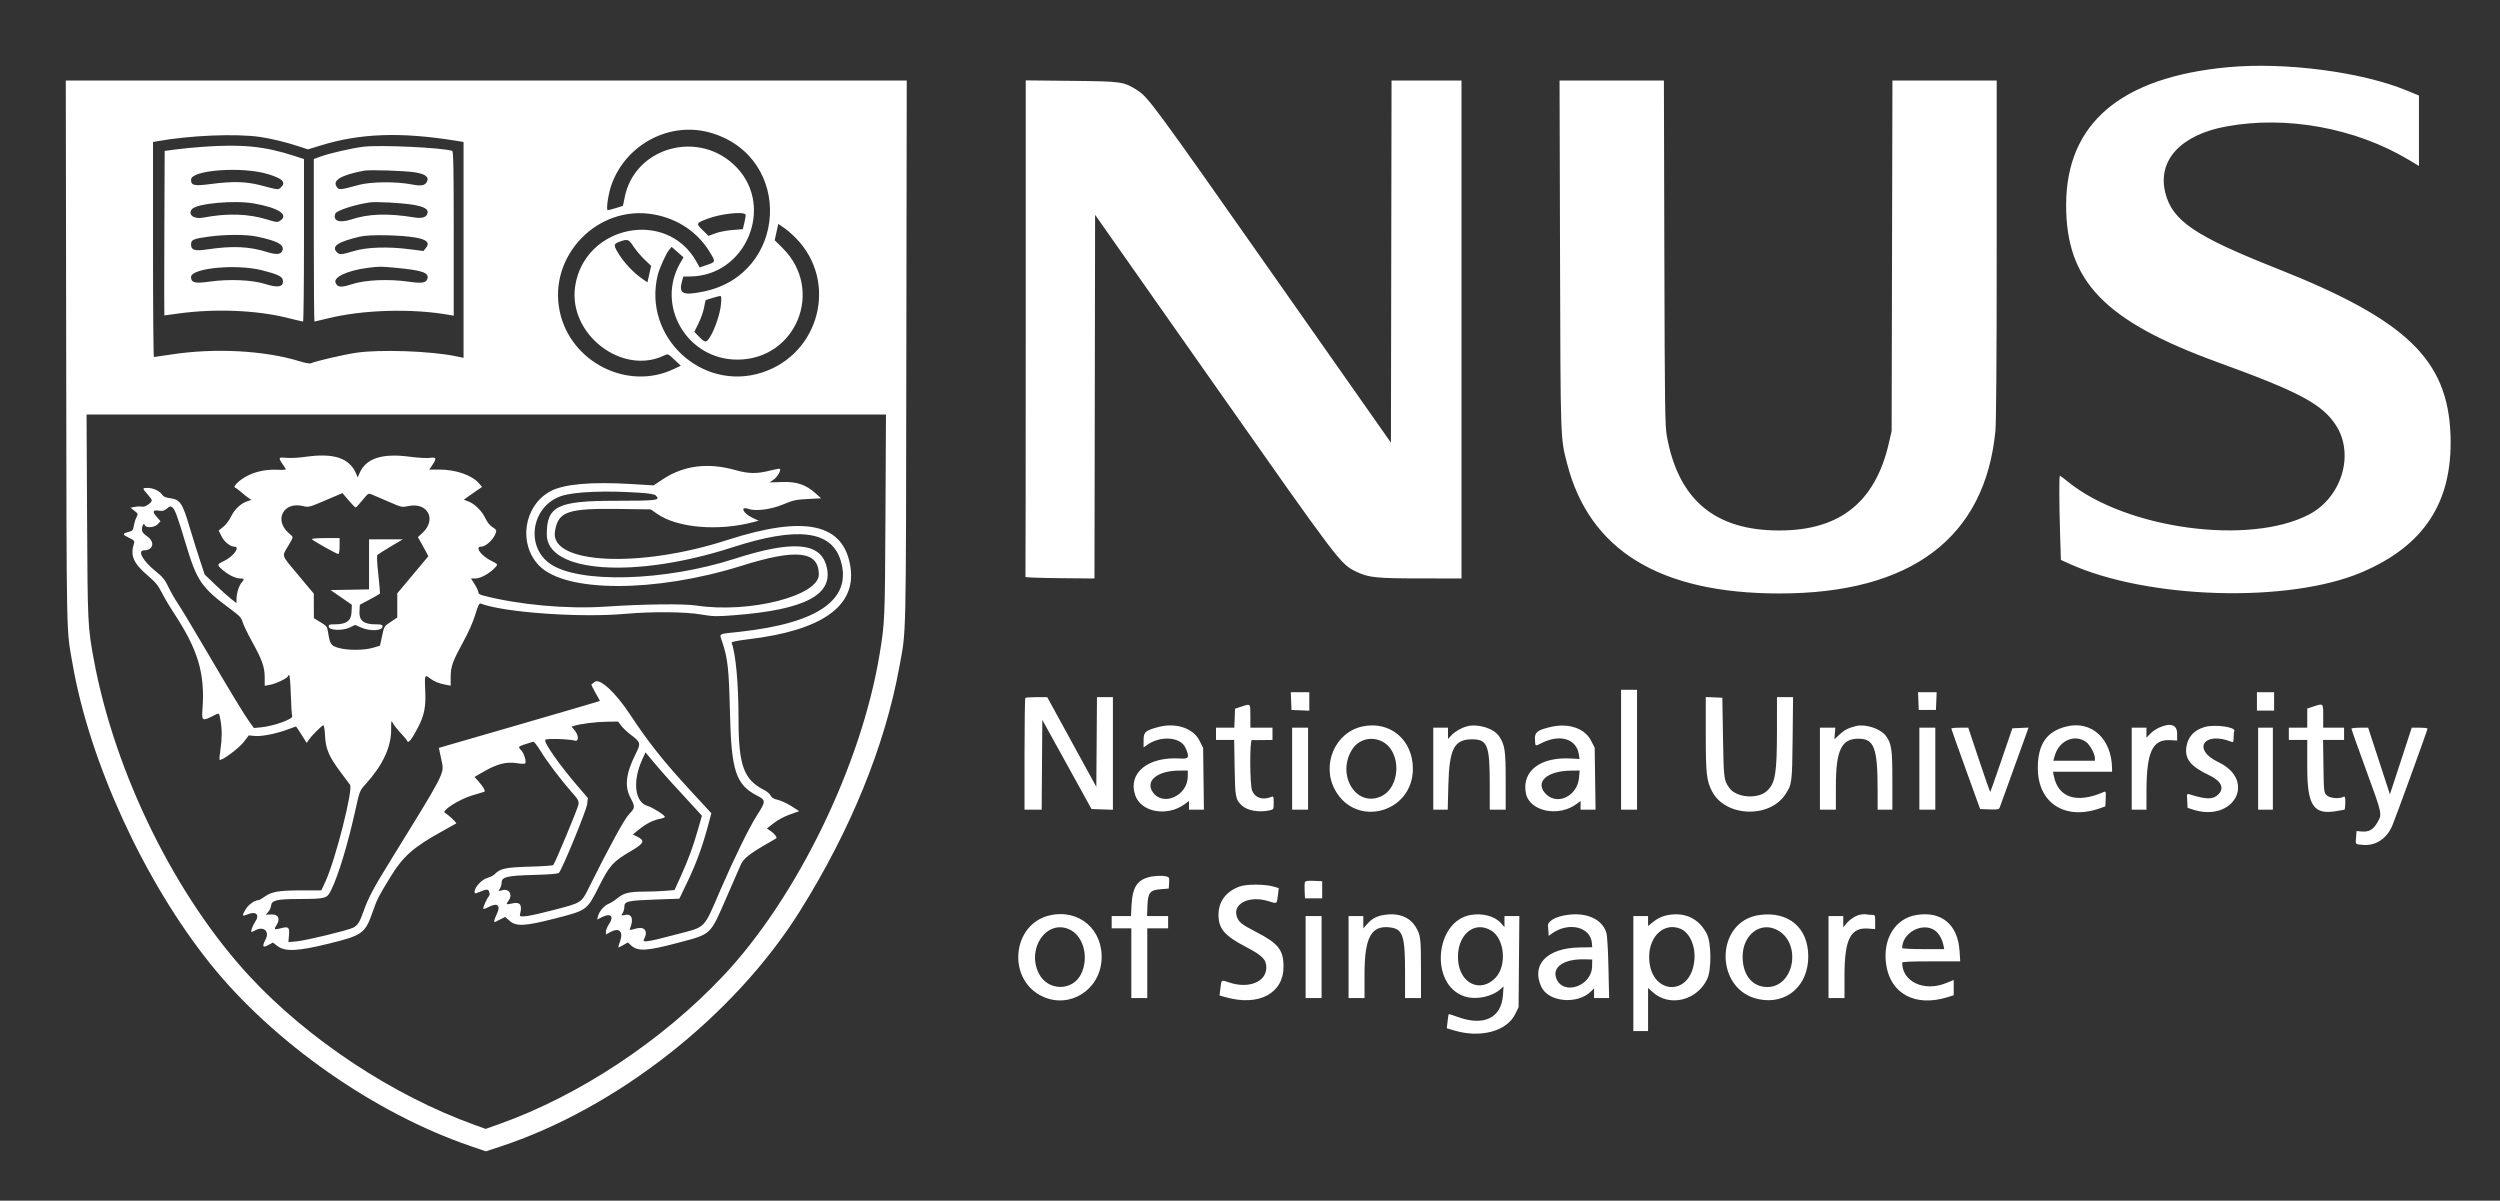 <svg width="152" height="73" viewBox="0 0 152 73" fill="none" xmlns="http://www.w3.org/2000/svg">
<rect x="0" y="0" width="152" height="73" fill="#333333" stroke="none"/>
<g clip-path="url(#clip0_1253_229)">
<path fill-rule="evenodd" clip-rule="evenodd" d="M135.467 4.086C128.942 4.691 125.634 7.5 125.621 12.448C125.609 17.097 127.949 19.524 134.87 22.037C139.837 23.841 141.217 24.582 142.046 25.89C143.161 27.651 142.362 30.252 140.389 31.282C136.762 33.177 129.285 32.165 125.745 29.3C125.489 29.092 125.262 28.922 125.242 28.922C125.19 28.922 125.196 30.617 125.254 32.475L125.303 34.043L125.795 34.267C130.56 36.435 139.152 36.688 143.602 34.791C147.404 33.17 149.127 30.513 148.992 26.479C148.838 21.867 146.32 19.447 138.415 16.318C133.436 14.347 132.072 13.418 131.649 11.715C131.162 9.748 132.587 8.2 135.355 7.689C139.014 7.012 143.224 7.783 146.456 9.721L147.072 10.091V7.95V5.809L146.327 5.502C143.594 4.371 138.938 3.764 135.467 4.086ZM4.025 21.503C4.051 39.423 4.024 38.137 4.417 40.393C5.459 46.376 8.796 53.63 12.8 58.616C16.637 63.394 22.782 67.693 28.62 69.686L29.54 70L30.383 69.724C37.466 67.402 44.61 61.8 48.611 55.432C51.7 50.516 53.804 45.36 54.68 40.553C55.106 38.215 55.079 39.452 55.105 21.466L55.13 4.898H29.565H4L4.025 21.503ZM62.365 19.954C62.365 28.241 62.357 35.046 62.347 35.077C62.337 35.108 63.277 35.142 64.436 35.153L66.544 35.172L66.563 24.116L66.582 13.061L73.784 23.314C81.48 34.27 81.49 34.284 82.442 34.748C83.209 35.122 83.637 35.167 86.453 35.168L88.859 35.17V20.034V4.898H86.733H84.606L84.587 15.907L84.569 26.915L77.403 16.706C70.21 6.456 69.808 5.91 69.16 5.496C68.325 4.961 68.225 4.947 65.145 4.916L62.365 4.887V19.954ZM94.85 15.479C94.882 26.891 94.871 26.592 95.277 28.176C96.631 33.46 100.914 36.082 108.189 36.083C116.192 36.084 120.685 32.707 121.32 26.213C121.371 25.683 121.399 21.835 121.399 15.15V4.898H118.229H115.06L115.035 15.553L115.012 26.207L114.844 26.937C113.991 30.659 111.706 32.376 107.779 32.246C104.127 32.125 102.032 30.266 101.349 26.542C101.231 25.898 101.217 24.911 101.192 15.367L101.165 4.898H97.993H94.821L94.85 15.479ZM43.297 8.098C48.252 9.626 47.88 16.675 42.788 17.723C41.503 17.988 41.253 17.867 41.47 17.086L41.546 16.815L41.99 16.808C45.328 16.762 47.093 12.627 44.81 10.202C42.564 7.817 38.541 8.914 37.967 12.069C37.923 12.311 37.878 12.514 37.868 12.52C37.811 12.55 37.006 12.782 36.955 12.782C36.836 12.782 36.984 11.768 37.182 11.22C38.089 8.717 40.806 7.329 43.297 8.098ZM15.833 8.329C16.488 8.426 17.375 8.641 18.138 8.89L18.726 9.082L19.481 8.849C21.886 8.105 24.34 8.015 27.68 8.55L28.184 8.631V15.194V21.757L27.718 21.66C26.19 21.342 23.093 21.234 21.654 21.448C20.896 21.56 19.139 21.969 18.924 22.083C18.85 22.122 18.589 22.079 18.221 21.966C16.077 21.306 13.066 21.147 10.422 21.552C9.868 21.637 9.389 21.707 9.359 21.707C9.328 21.707 9.303 18.766 9.303 15.171V8.634L9.545 8.59C11.549 8.228 14.351 8.112 15.833 8.329ZM12.322 8.926C11.828 8.961 11.106 9.031 10.717 9.082L10.012 9.175L9.992 14.177C9.982 16.928 9.982 19.179 9.992 19.178C10.003 19.178 10.381 19.126 10.833 19.064C13.077 18.753 15.598 18.855 17.512 19.335C17.984 19.453 18.395 19.55 18.426 19.55C18.457 19.551 18.482 17.328 18.482 14.611V9.671L17.904 9.482C16.091 8.892 14.723 8.755 12.322 8.926ZM22.102 8.921C21.393 9.007 20.021 9.322 19.471 9.525L19.079 9.669V14.61C19.079 17.327 19.098 19.551 19.122 19.551C19.145 19.551 19.489 19.469 19.887 19.369C22.043 18.828 25.049 18.74 27.345 19.152L27.587 19.195V14.201C27.587 10.273 27.567 9.201 27.494 9.175C26.927 8.978 23.117 8.798 22.102 8.921ZM16.28 10.582C17.195 10.858 17.416 11.089 17.067 11.404C16.906 11.549 16.942 11.553 15.842 11.265C14.963 11.035 14.165 11.014 12.821 11.188C11.792 11.321 11.616 11.282 11.616 10.923C11.616 10.336 14.714 10.109 16.28 10.582ZM25.223 10.477C25.881 10.583 26.109 10.767 25.948 11.066C25.835 11.277 25.593 11.321 25.078 11.221C24.069 11.025 22.54 11.041 21.766 11.255C20.67 11.559 20.605 11.563 20.465 11.35C20.206 10.957 20.745 10.643 22.139 10.376C22.476 10.311 24.627 10.382 25.223 10.477ZM15.44 12.37C16.943 12.636 17.583 13.058 17.032 13.418C16.864 13.528 16.811 13.523 16.267 13.353C15.113 12.991 13.829 12.951 12.347 13.232C11.779 13.339 11.398 13.046 11.673 12.714C11.958 12.371 14.261 12.16 15.44 12.37ZM25.086 12.445C25.805 12.562 26.073 12.722 25.989 12.986C25.915 13.217 25.655 13.294 25.196 13.22C23.563 12.957 22.429 12.993 21.355 13.343C20.625 13.58 20.219 13.428 20.391 12.982C20.461 12.8 21.575 12.439 22.475 12.307C22.853 12.251 24.388 12.333 25.086 12.445ZM39.752 13.038C41.227 13.304 42.432 14.122 43.178 15.363C43.518 15.93 43.52 15.925 42.955 16.119L42.541 16.261L42.331 15.888C40.525 12.685 35.546 13.699 34.972 17.386C34.516 20.313 37.844 22.879 40.426 21.592C40.602 21.504 40.64 21.522 41.003 21.867L41.392 22.237L40.92 22.457C38.127 23.76 34.686 22.005 34.034 18.946C33.312 15.557 36.346 12.422 39.752 13.038ZM45.329 13.035C45.351 13.056 45.322 13.268 45.266 13.504L45.163 13.935L44.529 13.984C44.18 14.011 43.71 14.102 43.486 14.188L43.077 14.343L42.718 13.991C42.305 13.585 42.313 13.567 43.031 13.295C43.804 13.002 45.145 12.851 45.329 13.035ZM48.409 14.497C50.96 17.121 49.849 21.5 46.343 22.646C42.68 23.842 39.076 20.489 39.988 16.733C40.09 16.313 40.499 15.41 40.692 15.178L40.834 15.008L41.196 15.327L41.557 15.646L41.363 15.981C39.851 18.588 41.78 21.865 44.827 21.865C48.411 21.865 50.139 17.625 47.588 15.088L47.102 14.605L47.211 14.109L47.32 13.614L47.66 13.845C47.846 13.971 48.184 14.265 48.409 14.497ZM15.608 14.383C16.847 14.644 17.268 14.862 17.183 15.198C17.114 15.471 16.833 15.51 16.25 15.327C15.142 14.978 14.133 14.935 12.563 15.169C11.839 15.277 11.616 15.206 11.616 14.865C11.616 14.573 11.748 14.515 12.698 14.386C13.709 14.25 14.97 14.248 15.608 14.383ZM25.266 14.444C25.976 14.572 26.154 14.758 25.882 15.092L25.745 15.262L24.931 15.156C23.601 14.984 22.308 15.024 21.522 15.262C20.738 15.499 20.635 15.504 20.46 15.311C20.144 14.964 20.583 14.685 21.923 14.379C22.492 14.25 24.389 14.287 25.266 14.444ZM38.521 14.992C38.676 15.225 38.981 15.585 39.197 15.791L39.591 16.166L39.477 16.667L39.364 17.168L39.054 16.953C38.468 16.546 37.88 15.905 37.526 15.288C37.3 14.893 37.319 14.819 37.681 14.691C38.169 14.519 38.218 14.536 38.521 14.992ZM15.931 16.433C16.841 16.664 17.135 16.796 17.186 16.996C17.295 17.43 16.931 17.529 16.153 17.275C15.357 17.016 13.93 16.953 12.736 17.124C11.857 17.25 11.616 17.19 11.616 16.843C11.616 16.298 14.37 16.035 15.931 16.433ZM24.042 16.28C25.712 16.436 26.126 16.586 25.974 16.98C25.887 17.206 25.628 17.238 24.818 17.122C23.631 16.953 22.201 17.017 21.409 17.275C20.735 17.494 20.533 17.48 20.406 17.202C20.247 16.854 21.119 16.445 22.366 16.285C23.056 16.196 23.133 16.196 24.042 16.28ZM43.836 18.491C43.787 19.063 43.462 20.032 43.161 20.501C42.93 20.861 42.87 20.854 42.458 20.427L42.215 20.176L42.472 19.659C42.612 19.375 42.763 18.944 42.807 18.702C42.85 18.46 42.895 18.257 42.905 18.251C42.975 18.212 43.69 18.002 43.774 17.996C43.858 17.99 43.87 18.089 43.836 18.491ZM53.836 31.395C53.803 37.722 53.798 37.847 53.479 39.781C52.365 46.539 48.449 54.588 43.961 59.344C40.234 63.295 35.205 66.619 30.337 68.35L29.528 68.637L28.838 68.388C23.889 66.601 18.778 63.228 15.208 59.393C10.692 54.542 6.997 47.055 5.713 40.153C5.334 38.117 5.326 37.955 5.294 31.395L5.263 25.203H29.565H53.867L53.836 31.395ZM18.557 27.777C18.167 27.834 17.655 27.86 17.419 27.836C16.936 27.787 16.912 27.82 17.161 28.187C17.255 28.325 17.353 28.472 17.378 28.513C17.407 28.561 17.234 28.578 16.893 28.562C16.219 28.53 15.579 28.655 15.052 28.922C14.574 29.164 14.13 29.59 14.295 29.648C14.352 29.669 14.52 29.792 14.668 29.923C14.816 30.053 15.015 30.213 15.111 30.277L15.284 30.395L15.034 30.477C14.643 30.605 14.255 30.971 14.048 31.407C13.944 31.627 13.733 31.906 13.578 32.03L13.296 32.255L13.463 32.598C13.63 32.939 13.993 33.235 14.247 33.236C14.635 33.236 14.191 33.841 13.599 34.119C13.189 34.31 13.184 34.346 13.521 34.641C13.875 34.95 14.322 35.17 14.598 35.17C14.856 35.17 14.876 35.214 14.706 35.401C14.538 35.586 14.385 36.05 14.381 36.385L14.378 36.67L14.06 36.422C13.886 36.286 13.451 35.895 13.094 35.554L12.445 34.933L12.146 34.029C11.982 33.531 11.709 32.657 11.539 32.087C11.089 30.569 10.956 30.372 10.329 30.289C10.065 30.254 9.933 30.194 9.853 30.071C9.707 29.849 9.31 29.666 8.974 29.666C8.642 29.666 8.642 29.689 8.967 30.048C9.11 30.206 9.228 30.371 9.228 30.413C9.228 30.573 8.822 30.848 8.649 30.806C8.556 30.784 8.357 30.788 8.206 30.817L7.932 30.868L8.169 31.053C8.397 31.231 8.402 31.246 8.297 31.448C8.237 31.564 8.165 31.796 8.138 31.964C8.094 32.241 8.063 32.276 7.801 32.346C7.428 32.446 7.436 32.501 7.855 32.703C8.151 32.846 8.192 32.893 8.147 33.034C7.906 33.793 8.107 34.249 9.029 35.034C9.457 35.398 9.621 35.603 9.851 36.055C10.009 36.366 10.316 36.888 10.533 37.215C12.045 39.495 12.476 40.935 12.309 43.147C12.258 43.823 12.305 43.853 12.925 43.54C13.353 43.323 13.313 43.302 13.407 43.795C13.504 44.306 13.502 44.941 13.402 45.588C13.357 45.872 13.333 46.141 13.348 46.185C13.397 46.332 14.521 45.51 14.829 45.102L15.125 44.712L15.491 44.747C15.909 44.787 16.796 44.611 17.502 44.347C17.764 44.249 17.987 44.169 17.998 44.169C18.009 44.169 18.16 44.395 18.334 44.672L18.65 45.173L18.771 44.988C18.934 44.738 19.577 44.095 19.664 44.095C19.702 44.095 19.747 44.392 19.765 44.755C19.802 45.539 20.004 46.006 20.717 46.959C20.962 47.286 21.216 47.625 21.281 47.712C21.485 47.987 20.393 52.289 19.789 53.592L19.537 54.136H18.341C16.961 54.136 16.518 54.211 16.098 54.513C15.932 54.633 15.76 54.731 15.714 54.731C15.478 54.731 15.101 55.004 14.926 55.302C14.695 55.694 14.717 55.736 15.073 55.587C15.578 55.377 15.81 55.631 15.504 56.059C15.361 56.26 15.22 56.665 15.294 56.665C15.314 56.665 15.427 56.615 15.544 56.553C16.031 56.3 16.397 56.627 16.156 57.099C15.925 57.55 15.965 57.649 16.305 57.464L16.591 57.307L16.878 57.525C17.336 57.873 18.106 57.836 19.975 57.377C22.034 56.871 22.2 56.753 22.653 55.457C22.934 54.655 22.982 54.56 23.734 53.324C24.499 52.066 25.146 51.496 26.916 50.524C27.347 50.288 27.716 50.08 27.736 50.064C27.782 50.026 27.207 49.487 27.061 49.431C26.783 49.325 27.888 48.607 28.707 48.362C29.056 48.257 29.385 48.158 29.44 48.142C29.546 48.11 29.37 47.807 29.027 47.434L28.849 47.24L29.356 46.945C30.225 46.438 30.783 46.296 31.463 46.406C31.689 46.443 31.898 46.448 31.928 46.418C32.018 46.329 31.866 45.804 31.698 45.626C31.463 45.377 31.428 45.403 32.416 45.097C32.466 45.082 32.66 45.322 32.848 45.631C33.248 46.288 34.095 47.41 34.748 48.149C35.154 48.609 35.203 48.697 35.171 48.913C35.135 49.148 33.749 52.477 33.638 52.595C33.608 52.627 33.032 52.669 32.358 52.688C30.716 52.735 30.429 52.794 30.071 53.156C29.998 53.23 29.794 53.332 29.619 53.382C29.282 53.479 28.856 53.946 28.856 54.218C28.856 54.34 28.878 54.343 29.099 54.252C29.615 54.042 29.674 54.039 29.744 54.224C29.789 54.343 29.779 54.431 29.709 54.511C29.599 54.635 29.378 55.127 29.378 55.247C29.378 55.288 29.536 55.238 29.729 55.136C30.245 54.863 30.458 55.054 30.209 55.566C30.048 55.898 30.004 56.104 30.106 56.056C30.137 56.041 30.286 55.966 30.438 55.889L30.713 55.749L30.981 55.984C31.388 56.34 31.908 56.315 33.712 55.853C35.701 55.343 35.68 55.359 36.41 53.911C37.072 52.6 37.259 52.392 38.354 51.749C39.189 51.26 39.244 51.107 38.685 50.837L38.473 50.735L38.87 50.417C39.31 50.065 39.721 49.86 40.144 49.782C40.298 49.754 40.424 49.702 40.424 49.667C40.424 49.564 39.665 49.082 39.379 49.003C38.599 48.788 38.444 47.519 39.038 46.202L39.245 45.743L39.783 46.388C40.08 46.743 40.555 47.285 40.84 47.593C41.124 47.901 41.654 48.477 42.017 48.874L42.677 49.595L42.438 50.432C42.135 51.492 41.857 52.246 41.386 53.289L41.013 54.115L40.446 54.163C40.134 54.189 39.544 54.211 39.134 54.211C38.258 54.211 37.912 54.298 37.531 54.617C37.378 54.746 37.141 54.897 37.005 54.951C36.728 55.062 36.431 55.41 36.355 55.712L36.305 55.912L36.589 55.768C37.137 55.489 37.356 55.707 37.022 56.197C36.923 56.343 36.842 56.541 36.842 56.638V56.814L37.12 56.665C37.649 56.383 37.906 56.627 37.705 57.219C37.64 57.408 37.588 57.579 37.588 57.599C37.588 57.62 37.72 57.56 37.882 57.468L38.175 57.299L38.359 57.471C38.779 57.865 39.32 57.831 41.357 57.287C43.26 56.778 43.176 56.86 44.179 54.545C44.569 53.645 44.957 52.755 45.042 52.568C45.209 52.2 45.563 51.916 46.618 51.307C46.926 51.129 47.187 50.978 47.198 50.971C47.269 50.928 47.084 50.681 46.874 50.539L46.626 50.372L47.048 50.044C47.297 49.849 47.699 49.635 48.031 49.518L48.593 49.32L48.128 49.021C47.872 48.856 47.499 48.682 47.3 48.634C47.037 48.572 46.913 48.498 46.855 48.37C46.81 48.272 46.634 48.121 46.465 48.035C45.214 47.399 44.902 46.534 44.902 43.698C44.902 41.581 44.733 39.73 44.481 39.076C44.461 39.023 44.819 38.95 45.516 38.866C49.973 38.33 52.056 36.859 51.71 34.494C51.319 31.821 48.962 31.301 44.204 32.838C38.857 34.566 33.423 34.295 33.74 32.316C33.936 31.094 34.49 30.901 37.68 30.945L39.566 30.971L39.956 31.243C41.193 32.101 43.678 32.311 45.832 31.738L46.128 31.66L45.733 31.473C45.178 31.209 44.974 30.759 45.492 30.939C45.951 31.099 46.877 30.979 47.626 30.664C48.223 30.413 48.388 30.377 49.111 30.34L49.925 30.298L49.606 30.011C48.996 29.463 48.456 29.277 47.562 29.306L46.787 29.331L47.028 29.169C47.254 29.015 47.505 28.592 47.42 28.507C47.399 28.485 47.17 28.522 46.912 28.589C46.029 28.817 45.543 28.815 44.715 28.582C43.041 28.11 41.569 28.297 40.293 29.143L39.74 29.511L38.422 29.431C35.942 29.282 34.276 29.429 33.464 29.869C31.841 30.75 31.492 33.07 32.782 34.393C34.389 36.041 39.858 36.041 45.105 34.394C48.429 33.35 49.773 33.501 49.786 34.919C49.799 36.228 45.557 37.308 42.334 36.816C41.569 36.699 39.116 36.729 36.817 36.883C34.464 37.041 31.541 36.775 29.36 36.204C29.17 36.154 29.08 36.089 29.08 36C29.08 35.927 28.98 35.711 28.858 35.519L28.635 35.17H28.918C29.252 35.17 29.889 34.79 30.182 34.417C30.265 34.312 30.225 34.271 29.879 34.102C29.252 33.796 28.846 33.236 29.251 33.236C29.551 33.236 30.028 32.779 30.155 32.37C30.195 32.242 30.153 32.178 29.949 32.053C29.786 31.952 29.626 31.754 29.508 31.504C29.296 31.058 28.847 30.619 28.461 30.48L28.199 30.385L28.434 30.212C28.564 30.117 28.813 29.942 28.989 29.823L29.308 29.608L29.125 29.392C28.704 28.893 27.723 28.55 26.716 28.55H26.099L26.284 28.28C26.563 27.869 26.534 27.78 26.14 27.839C25.955 27.866 25.408 27.835 24.89 27.766C23.223 27.547 22.244 27.871 21.86 28.77L21.751 29.028L21.658 28.808C21.25 27.844 20.297 27.527 18.557 27.777ZM38.881 29.958C39.538 30.002 39.794 30.048 39.885 30.139C40.167 30.419 39.945 30.447 37.416 30.448C33.892 30.449 33.244 30.767 33.244 32.496C33.244 34.83 38.596 35.2 44.532 33.278C48.489 31.996 50.56 32.25 51.114 34.084C51.825 36.436 49.758 37.892 44.967 38.414C43.602 38.562 43.734 38.482 43.92 39.051C44.254 40.071 44.319 40.682 44.382 43.351C44.466 46.904 44.739 47.719 46.074 48.398C46.562 48.646 46.56 48.741 46.051 49.527C45.571 50.269 44.671 52.101 43.816 54.075C42.746 56.551 42.967 56.327 41.105 56.817C39.375 57.272 39.041 57.324 39.15 57.121C39.422 56.614 39.203 56.309 38.671 56.456C38.283 56.564 38.254 56.563 38.303 56.452C38.536 55.911 38.423 55.553 38.04 55.623C37.751 55.675 37.746 55.673 37.852 55.522C37.912 55.437 37.961 55.26 37.961 55.129C37.961 54.796 38.156 54.752 39.875 54.691L41.304 54.64L41.791 53.626C42.324 52.514 42.701 51.489 43.034 50.251L43.251 49.446L41.831 47.905C40.336 46.281 39.371 45.06 38.322 43.463C37.422 42.094 36.457 41.205 36.15 41.462C36.058 41.539 35.971 41.609 35.956 41.617C35.941 41.626 36.052 41.852 36.203 42.121L36.476 42.608L36.304 42.671C36.21 42.706 34.006 43.35 31.408 44.102L26.683 45.471L26.722 45.657C26.743 45.759 26.811 46.074 26.871 46.356C27.014 47.018 26.97 47.102 23.816 52.202C22.694 54.017 22.411 54.545 22.106 55.401C21.861 56.086 21.752 56.258 21.471 56.403C21.148 56.569 18.599 57.186 18.027 57.236L17.535 57.279L17.57 56.861C17.611 56.37 17.543 56.313 17.065 56.441C16.687 56.543 16.641 56.513 16.802 56.267C17.058 55.879 16.932 55.584 16.516 55.599L16.154 55.611L16.305 55.45C16.387 55.361 16.466 55.188 16.48 55.066C16.515 54.743 16.817 54.666 18.072 54.66C19.817 54.652 19.869 54.639 20.12 54.144C20.561 53.273 21.146 51.342 21.622 49.19C21.865 48.092 21.874 48.068 22.225 47.681C23.268 46.529 23.781 45.438 23.782 44.366C23.782 43.775 23.785 43.766 23.897 43.98C23.96 44.101 24.173 44.369 24.37 44.577C24.567 44.784 24.745 45.003 24.766 45.063C24.822 45.223 25.053 44.926 25.413 44.233C25.793 43.5 25.898 42.982 25.856 42.05C25.81 41.033 25.821 41 26.119 41.227C26.394 41.436 26.681 41.554 27.102 41.633L27.401 41.689V41.163C27.401 40.526 27.51 40.223 28.184 38.989C28.487 38.436 28.77 37.793 28.899 37.364C29.063 36.821 29.139 36.664 29.223 36.696C30.634 37.236 35.269 37.567 37.998 37.323C39.624 37.178 41.647 37.193 42.618 37.359C43.352 37.484 43.545 37.489 44.596 37.409C49.025 37.072 50.761 36.129 50.23 34.349C49.819 32.967 48.137 32.855 44.652 33.977C40.407 35.343 35.211 35.488 33.462 34.288C31.913 33.226 32.316 30.756 34.137 30.155C34.923 29.895 36.794 29.818 38.881 29.958ZM21.621 30.856C21.652 30.856 21.838 30.658 22.035 30.415C22.39 29.979 22.396 29.975 22.621 30.07C22.746 30.122 23.204 30.32 23.639 30.509C24.417 30.848 24.436 30.852 24.836 30.768C26.013 30.522 26.565 31.594 25.679 32.408L25.407 32.658L25.605 33.003C25.713 33.192 25.856 33.454 25.922 33.584L26.042 33.82L25.098 34.948L24.154 36.077V36.812V37.548L23.756 37.812C23.36 38.074 23.357 38.079 23.23 38.667L23.103 39.258L22.677 39.385C22.123 39.548 21.114 39.55 20.566 39.387C20.112 39.253 20.062 39.172 19.937 38.387C19.893 38.105 19.846 38.047 19.485 37.829L19.084 37.587L19.081 36.841L19.079 36.094L18.148 34.981C17.073 33.696 17.131 33.858 17.512 33.208C17.87 32.598 17.865 32.684 17.557 32.415C16.635 31.608 17.243 30.472 18.437 30.772C18.758 30.852 18.805 30.84 19.796 30.417L20.822 29.98L21.194 30.418C21.398 30.659 21.591 30.856 21.621 30.856ZM10.468 30.838C10.628 30.944 10.781 31.354 11.277 33.009C11.98 35.351 12.224 35.706 14.06 37.066C14.57 37.444 14.676 37.561 14.753 37.826C14.803 37.998 15.062 38.533 15.328 39.016C15.94 40.121 16.094 40.56 16.094 41.196V41.696L16.437 41.632C16.795 41.565 17.512 41.216 17.512 41.108C17.512 41.074 17.543 41.046 17.58 41.046C17.618 41.046 17.663 41.573 17.681 42.217C17.7 42.861 17.738 43.457 17.767 43.541C17.83 43.721 16.631 44.15 15.859 44.223L15.438 44.263L15.175 43.902C14.852 43.459 14.048 42.131 12.381 39.292C11.683 38.102 10.976 36.93 10.81 36.688C10.644 36.445 10.389 35.999 10.244 35.697C10.02 35.231 9.896 35.08 9.436 34.709C8.684 34.104 8.334 33.459 8.757 33.459C9.313 33.459 9.439 32.957 8.967 32.625C8.717 32.45 8.631 32.341 8.632 32.199C8.634 31.939 8.743 31.767 8.805 31.928C8.879 32.121 9.391 32.083 9.593 31.869L9.761 31.691L9.526 31.424C9.244 31.104 9.286 30.989 9.664 31.049C9.878 31.083 9.983 31.058 10.126 30.94C10.333 30.767 10.352 30.762 10.468 30.838ZM18.962 32.782C19.018 32.871 20.461 33.682 20.564 33.682C20.616 33.682 20.647 33.501 20.647 33.199V32.715H19.784C19.3 32.715 18.939 32.744 18.962 32.782ZM22.438 34.313V35.835L21.27 35.856L20.102 35.876L20.747 36.323L21.392 36.769L21.374 37.208C21.352 37.744 21.063 37.959 20.364 37.959C20.013 37.959 19.972 37.975 19.991 38.108C20.023 38.334 20.837 38.359 21.275 38.148L21.593 37.994L21.945 38.149C22.506 38.397 23.259 38.36 23.258 38.085C23.258 37.981 23.182 37.959 22.829 37.959C22.118 37.959 21.827 37.729 21.856 37.188L21.878 36.769L22.467 36.455C22.791 36.282 23.073 36.124 23.093 36.103C23.114 36.083 23.073 35.558 23.004 34.938C22.921 34.201 22.902 33.785 22.95 33.737C22.99 33.697 23.353 33.468 23.757 33.227L24.49 32.791L23.464 32.79L22.438 32.79V34.313ZM98.561 45.583V49.227H99.046H99.532V45.583V41.938H99.046H98.561V45.583ZM78.501 42.626L78.523 43.165L79.064 43.187L79.606 43.209V42.648V42.087H79.043H78.479L78.501 42.626ZM116.638 42.626L116.66 43.165H117.182H117.704L117.727 42.626L117.748 42.087H117.182H116.616L116.638 42.626ZM137.221 42.645V43.203H137.743H138.266V42.645V42.087H137.743H137.221V42.645ZM62.34 42.434C62.313 42.461 62.291 44.001 62.291 45.855V49.227H62.812H63.334L63.353 46.498L63.373 43.769L64.87 46.48L66.365 49.19L67.015 49.211L67.665 49.233V45.809V42.384H67.18H66.696L66.677 45.112L66.656 47.839L65.164 45.113L63.672 42.388L63.031 42.386C62.678 42.385 62.368 42.407 62.34 42.434ZM103.711 44.599C103.711 47.052 103.759 47.489 104.103 48.133C104.921 49.669 107.56 49.774 108.541 48.311C108.951 47.7 108.963 47.608 108.992 44.895L109.018 42.384H108.529H108.04L108.039 44.411C108.038 47.023 107.941 47.616 107.432 48.088C106.872 48.607 105.569 48.504 105.143 47.907C104.811 47.443 104.799 47.346 104.758 44.839L104.718 42.422L104.215 42.4L103.711 42.378V44.599ZM75.463 42.967L75.09 43.091L75.069 43.667L75.046 44.244H74.49H73.933V44.616V44.988H74.486H75.038L75.066 46.68C75.095 48.491 75.12 48.616 75.512 48.98C75.843 49.288 76.556 49.409 77.198 49.269C77.436 49.216 77.441 49.208 77.441 48.804C77.441 48.442 77.425 48.399 77.311 48.446C76.764 48.665 76.319 48.523 76.129 48.071C75.985 47.728 75.974 44.975 76.117 44.993C76.168 45 76.47 45.001 76.788 44.996L77.367 44.988V44.616V44.244H76.695H76.023V43.537C76.023 42.749 76.046 42.773 75.463 42.967ZM140.635 42.962L140.281 43.08V43.662V44.244H139.721H139.161V44.616V44.988H139.721H140.281V46.664C140.281 49.027 140.674 49.581 142.147 49.298C142.331 49.263 142.507 49.232 142.538 49.23C142.569 49.228 142.594 49.039 142.594 48.81C142.594 48.439 142.579 48.4 142.464 48.455C142.188 48.586 141.636 48.528 141.458 48.351C141.294 48.187 141.288 48.132 141.266 46.585L141.242 44.988H141.881H142.52V44.616V44.244H141.885H141.251V43.537C141.251 42.737 141.268 42.753 140.635 42.962ZM37.777 44.129C37.886 44.271 38.14 44.513 38.344 44.667C38.969 45.143 38.978 45.181 38.632 45.872C38.054 47.027 37.965 47.819 38.334 48.509C38.623 49.049 38.617 49.124 38.257 49.49C37.974 49.777 37.059 51.449 35.828 53.926C35.341 54.907 35.382 54.881 33.658 55.329C32.124 55.728 31.56 55.809 31.61 55.623C31.771 55.02 31.634 54.817 31.141 54.929C30.77 55.014 30.742 54.995 30.911 54.773C31.187 54.409 30.964 54.008 30.549 54.123C30.278 54.197 30.275 54.197 30.386 54.039C30.448 53.951 30.498 53.785 30.498 53.669C30.498 53.316 30.819 53.239 32.468 53.195C33.412 53.17 33.923 53.128 33.981 53.07C34.173 52.878 35.661 49.259 35.7 48.89L35.74 48.515L35.166 47.849C34.007 46.502 33.052 45.141 33.153 44.979C33.208 44.889 34.603 44.93 34.957 45.031C35.202 45.101 35.189 44.703 34.937 44.404L34.748 44.181L34.911 44.129C35.295 44.008 36.257 43.887 36.894 43.88L37.58 43.872L37.777 44.129ZM70.463 44.195C69.639 44.407 69.53 44.501 69.53 45.001V45.444L69.76 45.281C70.558 44.715 71.774 44.803 72.069 45.45C72.343 46.052 72.294 46.152 71.745 46.117C69.797 45.994 68.567 46.997 69.018 48.342C69.37 49.393 70.979 49.678 72.049 48.88L72.291 48.699V48.963V49.227H72.745H73.198L73.174 47.349L73.15 45.471L72.926 45.025C72.552 44.279 71.504 43.926 70.463 44.195ZM82.845 44.167C81.181 44.519 80.328 46.481 81.168 48.025C82.441 50.364 85.909 49.42 85.903 46.736C85.9 44.977 84.515 43.815 82.845 44.167ZM89.195 44.16C88.846 44.252 88.47 44.469 88.245 44.709L88.038 44.929V44.586V44.244H87.591H87.143V46.736V49.227H87.582H88.021L88.059 47.758C88.116 45.521 88.41 44.95 89.505 44.95C90.431 44.95 90.575 45.309 90.576 47.609L90.576 49.227H91.061H91.546V47.491C91.546 45.619 91.499 45.298 91.146 44.766C90.826 44.285 89.862 43.986 89.195 44.16ZM94.308 44.193C93.483 44.38 93.299 44.523 93.326 44.95C93.356 45.409 93.309 45.387 93.77 45.16C94.865 44.62 95.843 44.927 95.992 45.856L96.038 46.146L95.516 46.117C93.651 46.012 92.52 46.879 92.772 48.22C92.981 49.328 94.749 49.706 95.856 48.88L96.099 48.699V48.963V49.227H96.554H97.01L96.983 47.344L96.957 45.46L96.731 45.021C96.354 44.285 95.373 43.95 94.308 44.193ZM112.854 44.142C112.371 44.263 112.16 44.37 111.862 44.643L111.53 44.949L111.558 44.596L111.586 44.244H111.119H110.652V46.736V49.227H111.137H111.622V47.79C111.622 45.62 111.958 44.913 112.989 44.913C113.95 44.913 114.158 45.465 114.159 48.019L114.16 49.227H114.607H115.055V47.454C115.055 45.517 115.006 45.193 114.641 44.715C114.322 44.299 113.403 44.004 112.854 44.142ZM125.633 44.172C124.431 44.472 123.899 45.248 123.899 46.698C123.899 48.837 125.565 49.904 127.705 49.134L128.004 49.027L128.026 48.56C128.047 48.133 128.037 48.098 127.914 48.151C126.262 48.874 125.138 48.51 124.868 47.163L124.82 46.921H126.617H128.414L128.413 46.754C128.408 44.933 127.174 43.787 125.633 44.172ZM131.262 44.245C131.084 44.325 130.84 44.496 130.721 44.623L130.504 44.855V44.549V44.244H130.056H129.608V46.736V49.227H130.056H130.504L130.506 48.093C130.508 45.724 130.872 44.941 131.94 45.001L132.37 45.025L132.37 44.606C132.37 44.057 131.967 43.926 131.262 44.245ZM134.061 44.197C133.404 44.381 133.016 44.803 132.93 45.429C132.83 46.155 133.191 46.599 134.321 47.135C135.049 47.48 135.258 47.916 134.878 48.296C134.552 48.621 134.159 48.621 133.13 48.295C132.962 48.242 132.959 48.251 132.982 48.678L133.004 49.115L133.303 49.214C135.814 50.041 137.228 47.457 134.876 46.338C133.257 45.568 133.986 44.435 135.672 45.101C135.783 45.145 135.803 45.108 135.803 44.853C135.803 44.688 135.822 44.503 135.846 44.441C135.938 44.203 134.663 44.029 134.061 44.197ZM78.561 46.736V49.227H79.046H79.531V46.736V44.244H79.046H78.561V46.736ZM116.697 46.736V49.227H117.182H117.667V46.736V44.244H117.182H116.697V46.736ZM118.642 44.3C118.644 44.33 119.038 45.443 119.519 46.773L120.393 49.19L120.962 49.211C121.451 49.23 121.537 49.214 121.582 49.1C121.646 48.938 123.002 45.183 123.196 44.631L123.334 44.237L122.842 44.259L122.352 44.281L121.693 46.204C121.331 47.261 121.024 48.138 121.009 48.152C120.995 48.166 120.688 47.293 120.327 46.211L119.671 44.244H119.154C118.87 44.244 118.639 44.269 118.642 44.3ZM137.295 46.736V49.227H137.743H138.191V46.736V44.244H137.743H137.295V46.736ZM142.967 44.31C142.967 44.347 143.37 45.48 143.863 46.829C144.858 49.552 144.843 49.486 144.538 50.016C144.29 50.448 144.023 50.597 143.572 50.554L143.278 50.526L143.249 50.899C143.213 51.359 143.183 51.328 143.678 51.369C144.441 51.432 145.094 51.006 145.445 50.215C145.614 49.835 147.594 44.384 147.594 44.3C147.594 44.269 147.378 44.244 147.114 44.244H146.633L145.971 46.271L145.307 48.297L144.646 46.271L143.984 44.244H143.476C143.196 44.244 142.967 44.274 142.967 44.31ZM83.98 45.056C85.237 45.625 85.196 47.91 83.918 48.442C82.417 49.067 81.245 47.086 82.214 45.562C82.59 44.972 83.328 44.76 83.98 45.056ZM126.831 45.11C127.063 45.278 127.369 45.831 127.369 46.082V46.252H126.104H124.839L124.945 45.901C125.213 45.015 126.155 44.619 126.831 45.11ZM72.217 47.203C72.217 48.378 70.719 49.059 70.094 48.17C69.612 47.484 70.356 46.864 71.675 46.852L72.217 46.847V47.203ZM96.004 47.293C95.904 48.391 94.703 48.986 93.999 48.285C93.29 47.577 94.023 46.874 95.493 46.855L96.045 46.847L96.004 47.293ZM69.766 53.354C69.112 53.558 68.853 54.001 68.799 55.01L68.763 55.698H68.177H67.59V56.069V56.441H68.186H68.784V58.562V60.681H69.269H69.754V58.562V56.441H70.388H71.022V56.069V55.698H70.38H69.739L69.765 55.068C69.799 54.257 69.915 54.116 70.596 54.062L71.06 54.025L71.082 53.681C71.102 53.376 71.085 53.332 70.933 53.291C70.654 53.217 70.114 53.246 69.766 53.354ZM79.339 53.639C79.317 53.696 79.309 53.941 79.322 54.181L79.344 54.62H79.867H80.389V54.099V53.578L79.884 53.556C79.504 53.539 79.37 53.56 79.339 53.639ZM75.376 53.897C74.545 54.194 74.083 54.811 74.085 55.623C74.087 56.469 74.448 56.891 75.766 57.58C76.749 58.094 76.993 58.341 76.993 58.822C76.993 59.702 75.919 60.135 74.734 59.733C74.238 59.566 74.266 59.546 74.199 60.101L74.147 60.526L74.544 60.636C76.538 61.196 78.038 60.396 78.038 58.773C78.038 57.76 77.725 57.361 76.379 56.667C75.49 56.209 75.311 56.066 75.198 55.724C74.936 54.931 75.972 54.429 77.124 54.792C77.657 54.959 77.63 54.977 77.698 54.419L77.749 53.997L77.465 53.912C76.928 53.752 75.806 53.744 75.376 53.897ZM63.812 55.657C61.502 56.197 61.218 59.592 63.399 60.592C65.026 61.339 66.847 60.215 66.972 58.386C67.1 56.529 65.606 55.238 63.812 55.657ZM84.15 55.627C83.698 55.7 83.41 55.855 83.124 56.18L82.889 56.447V56.072V55.698H82.442H81.993V58.19V60.681H82.478H82.963V59.245C82.963 56.975 83.373 56.233 84.538 56.389C85.291 56.489 85.427 56.898 85.427 59.078V60.681H85.912H86.397L86.396 58.989C86.395 57.008 86.376 56.86 86.07 56.351C85.707 55.749 85.011 55.486 84.15 55.627ZM89.436 55.627C87.227 55.99 86.912 59.876 89.035 60.578C89.734 60.81 90.701 60.614 91.239 60.133L91.416 59.974L91.38 60.503C91.285 61.889 90.221 62.408 88.647 61.836C88.347 61.726 88.091 61.648 88.079 61.661C88.069 61.674 88.038 61.873 88.012 62.103L87.965 62.521L88.431 62.658C90.023 63.127 91.61 62.7 92.12 61.665L92.33 61.239L92.353 58.468L92.376 55.698H91.924H91.472V56.035V56.373L91.244 56.114C90.884 55.706 90.156 55.509 89.436 55.627ZM95.263 55.63C94.555 55.733 94.078 56.017 94.117 56.312C94.134 56.445 94.15 56.631 94.153 56.725L94.159 56.898L94.365 56.752C95.381 56.031 96.707 56.353 96.787 57.34L96.808 57.594L96.061 57.605C94.075 57.632 93.088 58.63 93.707 59.988C94.138 60.934 95.911 61.098 96.743 60.269L96.919 60.093V60.387V60.681H97.377H97.835L97.794 58.84C97.772 57.782 97.718 56.879 97.668 56.715C97.415 55.882 96.466 55.453 95.263 55.63ZM101.465 55.627C101.07 55.691 100.768 55.834 100.437 56.111L100.203 56.306V56.002V55.698H99.755H99.308V59.194V62.69H99.755H100.203V61.379V60.069L100.493 60.329C101.515 61.249 103.197 60.831 103.807 59.504C104.07 58.931 104.048 57.291 103.771 56.767C103.29 55.859 102.485 55.461 101.465 55.627ZM106.971 55.633C104.248 56.012 104.226 60.207 106.944 60.755C108.617 61.092 109.943 59.941 109.943 58.153C109.943 56.404 108.743 55.387 106.971 55.633ZM113.067 55.618C112.787 55.687 112.432 55.929 112.223 56.194L112.07 56.388V56.042V55.698H111.622H111.174V58.19V60.681H111.66H112.145V59.319C112.145 57.095 112.518 56.367 113.612 56.458L114.01 56.491V56.057C114.01 55.634 114.006 55.623 113.805 55.623C113.692 55.622 113.533 55.608 113.451 55.592C113.368 55.575 113.196 55.587 113.067 55.618ZM116.533 55.629C115.232 55.836 114.466 57.065 114.674 58.608C114.918 60.413 116.433 61.237 118.395 60.633L118.786 60.512V60.047V59.583L118.32 59.773C116.992 60.315 115.652 59.693 115.652 58.534C115.652 58.474 116.151 58.45 117.416 58.45H119.181L119.142 57.828C119.041 56.219 118.053 55.386 116.533 55.629ZM79.382 58.19V60.681H79.867H80.352V58.19V55.698H79.867H79.382V58.19ZM65.018 56.507C65.876 56.895 66.224 58.213 65.732 59.217C65.207 60.289 63.689 60.263 63.153 59.172C62.407 57.651 63.643 55.885 65.018 56.507ZM90.675 56.583C91.49 57.084 91.629 58.721 90.921 59.455C90.018 60.391 88.767 59.812 88.653 58.405C88.531 56.892 89.606 55.924 90.675 56.583ZM102.169 56.468C102.728 56.702 103.089 57.495 103.021 58.343C102.832 60.683 100.256 60.511 100.269 58.16C100.276 56.894 101.205 56.068 102.169 56.468ZM108.038 56.535C109.564 57.312 109.108 60.011 107.451 60.011C106.54 60.011 105.949 59.282 105.951 58.161C105.953 56.843 107.016 56.014 108.038 56.535ZM117.646 56.575C117.885 56.745 118.085 57.096 118.162 57.477L118.209 57.706H116.93C116.228 57.706 115.652 57.678 115.652 57.642C115.652 56.706 116.894 56.041 117.646 56.575ZM96.799 58.759C96.776 59.974 95.025 60.553 94.62 59.48C94.359 58.788 95.106 58.292 96.36 58.327L96.808 58.338L96.799 58.759Z" fill="white"/>
</g>
<defs>
<clipPath id="clip0_1253_229">
<rect width="145" height="66" fill="white" transform="translate(4 4)"/>
</clipPath>
</defs>
</svg>
